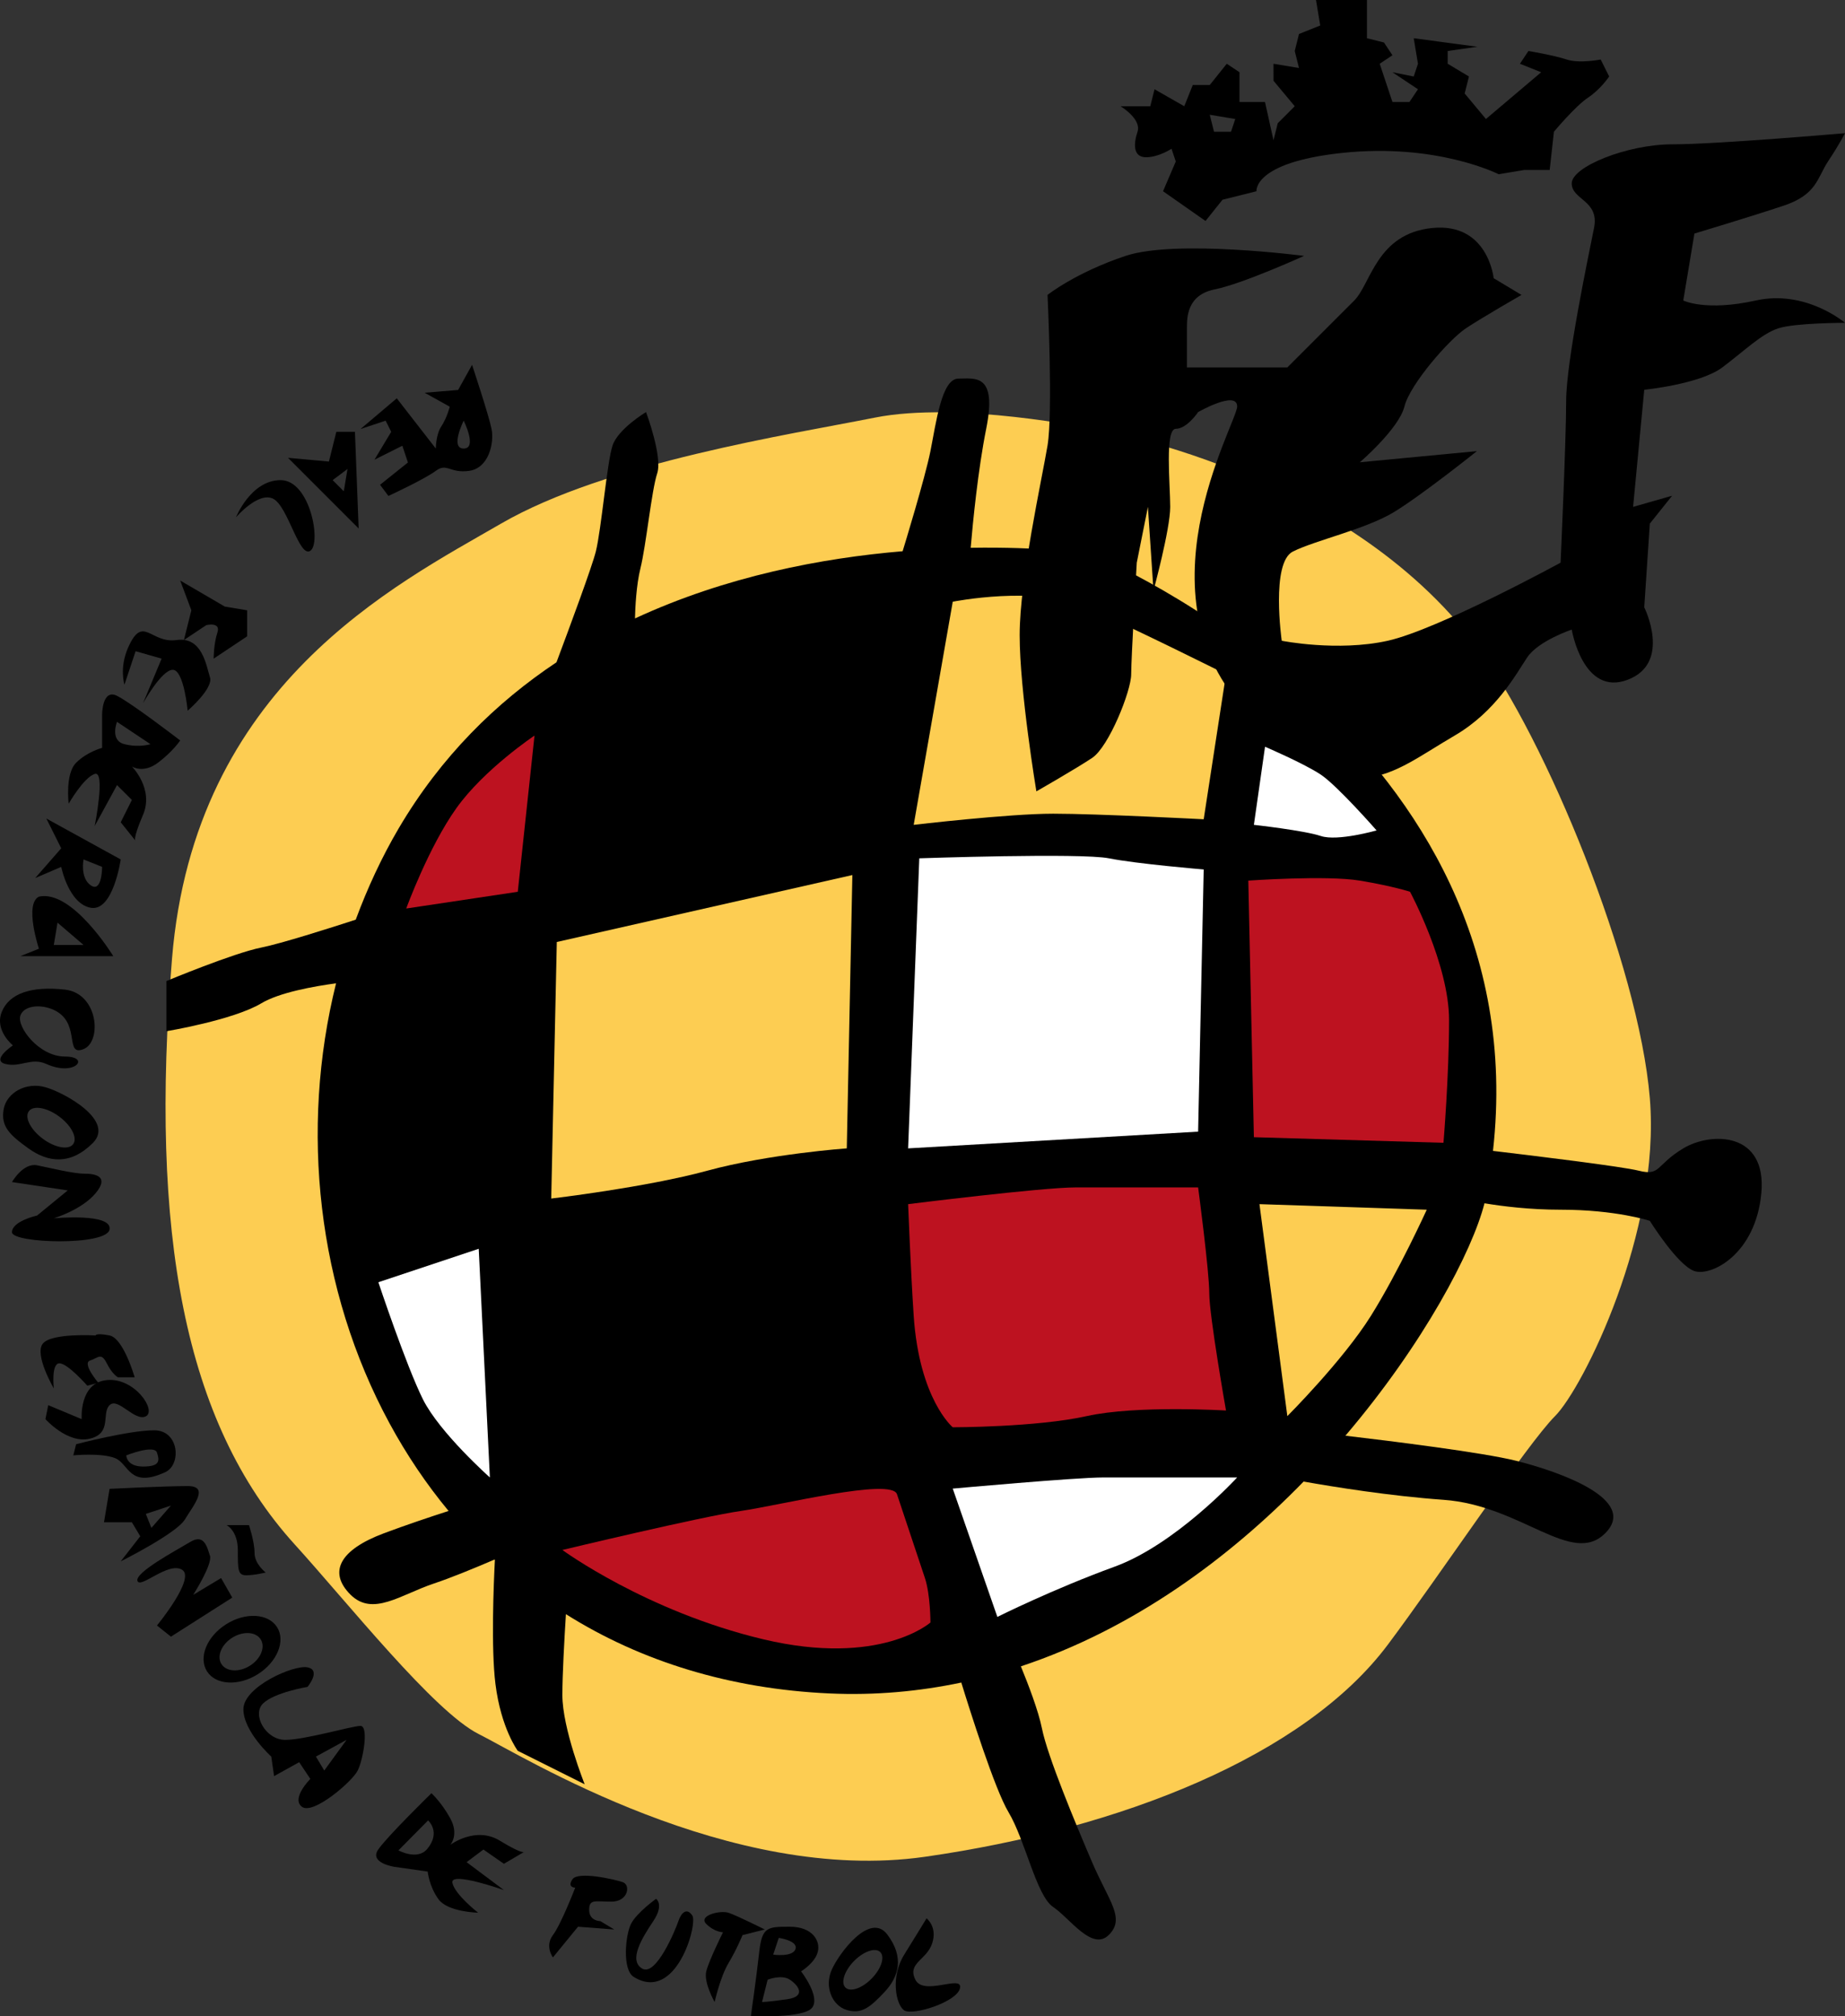 <?xml version="1.0" encoding="utf-8"?>
<!-- Generator: Adobe Illustrator 13.0.2, SVG Export Plug-In . SVG Version: 6.00 Build 14948)  -->
<!DOCTYPE svg PUBLIC "-//W3C//DTD SVG 1.0//EN" "http://www.w3.org/TR/2001/REC-SVG-20010904/DTD/svg10.dtd">
<svg version="1.0" id="Ebene_1" xmlns="http://www.w3.org/2000/svg" xmlns:xlink="http://www.w3.org/1999/xlink" x="0px" y="0px"
	 width="513.716px" height="561.259px" viewBox="0 0 513.716 561.259" enable-background="new 0 0 513.716 561.259"
	 xml:space="preserve">
<rect x="0" y="0" width="513.716" height="561.259" fill="#333333" stroke="none"/>
<path fill-rule="evenodd" clip-rule="evenodd" d="M312.001,29.574h8.282l1.178-4.727l8.282,4.727l2.37-5.912h4.726l4.734-5.912
	l3.548,2.363v8.282h7.099l2.37,10.645l1.178-4.733l4.734-4.733l-5.912-7.097V17.75l7.096,1.179l-1.184-4.734l1.184-4.727l5.918-2.37
	L366.42,0h14.194v10.646l4.734,1.185l2.361,3.548l-3.548,2.37l3.548,10.645h4.734l2.37-3.548l-7.104-4.734l5.921,1.185l1.184-3.548
	l-1.184-7.103l17.742,2.369l-8.285,1.179v3.555l5.921,3.548l-1.187,4.727l5.918,7.103l15.381-13.015l-5.918-2.363l2.37-3.555
	c0,0,7.096,1.185,10.644,2.37c3.551,1.185,9.469,0,9.469,0l2.364,4.733c0,0-2.364,3.549-5.915,5.912
	c-3.554,2.364-9.466,9.467-9.466,9.467l-1.184,10.645h-7.099l-7.096,1.185c0,0-17.244-8.788-43.775-5.918
	c-24.724,2.681-23.66,10.646-23.66,10.646l-9.469,2.369l-4.726,5.912l-11.83-8.281l3.548-8.276l-1.184-3.549
	c0,0-3.551,2.364-7.099,2.364s-3.548-3.548-2.37-7.097C317.914,33.127,312.001,29.574,312.001,29.574L312.001,29.574z
	 M336.839,31.944l1.187,4.733h4.731l1.187-3.549L336.839,31.944L336.839,31.944z"/>
<path fill-rule="evenodd" clip-rule="evenodd" d="M65.701,144.007c0,0,6.209-7.25,10.354-5.177
	c4.138,2.071,7.25,16.563,10.355,14.492c3.104-2.067,0-19.668-8.282-19.668S65.701,144.007,65.701,144.007L65.701,144.007z"/>
<path fill-rule="evenodd" clip-rule="evenodd" d="M93.652,120.201h5.177l1.033,26.912l-19.668-19.67l11.386,1.04L93.652,120.201
	L93.652,120.201z M92.619,133.654l3.105,3.104l1.033-6.209L92.619,133.654L92.619,133.654z"/>
<path fill-rule="evenodd" clip-rule="evenodd" d="M131.438,101.565c0,0,4.657,13.978,5.43,17.856
	c0.779,3.885-0.773,10.866-6.209,11.647c-5.43,0.772-6.209-2.332-9.315,0c-3.105,2.325-13.198,6.989-13.198,6.989l-2.326-3.105
	l7.762-6.215l-1.553-4.658l-7.762,3.885l4.657-7.762l-1.553-3.105l-6.989,2.326l10.094-8.543l10.868,13.98c0,0,0-3.885,1.553-6.211
	c1.553-2.332,2.332-5.438,2.332-5.438l-6.99-3.883l9.315-0.773L131.438,101.565L131.438,101.565z M129.105,117.095
	c0,0-3.877,7.764,0,7.764C132.99,124.859,129.105,117.095,129.105,117.095L129.105,117.095z"/>
<path fill-rule="evenodd" clip-rule="evenodd" d="M59.49,183.344l9.315-6.209v-7.248l-6.209-1.033l-12.42-7.251l3.105,8.284
	l-2.073,8.282l6.217-4.146c0,0,4.138-1.033,3.105,2.073C59.49,179.202,59.49,183.344,59.49,183.344L59.49,183.344z"/>
<path fill-rule="evenodd" clip-rule="evenodd" d="M52.248,197.837c0,0,7.242-6.217,6.211-9.315
	c-1.034-3.111-2.073-11.388-9.316-10.354c-7.248,1.033-9.321-7.25-13.459,2.071c-2.522,5.67-1.033,10.348-1.033,10.348l3.105-9.315
	l7.242,2.071l-5.177,12.42c0,0,5.177-9.313,8.282-9.313C51.208,186.451,52.248,197.837,52.248,197.837L52.248,197.837z"/>
<path fill-rule="evenodd" clip-rule="evenodd" d="M3.595,290.999c0,0-6.209,4.143-2.071,5.177c4.144,1.034,7.166-1.907,11.386,0
	c8.023,3.624,12.42-2.071,5.177-2.071c-7.248,0-13.459-8.282-12.419-11.388c1.033-3.104,6.621-3.357,10.348-1.033
	c6.209,3.878,2.071,12.421,7.248,10.35c5.172-2.065,4.138-15.526-5.177-16.56c-9.313-1.039-15.53,1.034-17.597,6.21
	C-1.582,286.862,3.595,290.999,3.595,290.999L3.595,290.999z"/>
<path fill-rule="evenodd" clip-rule="evenodd" d="M3.335,329.043c0,0,3.105-5.438,6.989-4.664
	c3.879,0.779,10.088,2.332,13.194,2.332c3.104,0,6.989,0.773,3.104,5.438c-3.877,4.652-11.64,6.987-11.64,6.987
	s16.304-1.562,15.524,3.103c-0.773,4.652-27.171,3.879-27.171,0.773c0-3.103,6.989-4.649,6.989-4.649l8.536-6.993L3.335,329.043
	L3.335,329.043z"/>
<path fill-rule="evenodd" clip-rule="evenodd" d="M14.982,386.495c0,0-0.779-6.996,1.553-6.996c2.325,0,7.762,6.223,7.762,6.223
	l3.104-0.785c0,0-4.657-5.438-2.325-6.211c2.325-0.771,3.098-2.329,4.657,0.773c1.553,3.105,3.105,3.894,3.105,3.894h4.657
	c0,0-3.104-10.875-6.989-11.648s-3.885,0-3.885,0s-12.419-0.773-14.745,2.332C9.545,377.181,14.982,386.495,14.982,386.495
	L14.982,386.495z"/>
<path fill-rule="evenodd" clip-rule="evenodd" d="M13.43,391.147l9.315,3.891c0,0-0.781-10.102,6.989-10.875
	c7.762-0.771,13.972,8.543,10.868,10.09c-3.105,1.559-7.762-5.426-10.094-3.105c-2.332,2.332,0.779,7.77-5.43,9.313
	c-6.217,1.559-12.426-5.423-12.426-5.423L13.43,391.147L13.43,391.147z"/>
<path fill-rule="evenodd" clip-rule="evenodd" d="M61.563,439.279l-7.762,4.664c0,0,5.43-8.54,4.658-10.872
	c-0.781-2.32-1.554-6.211-5.438-3.879c-3.879,2.332-15.526,8.543-14.752,10.872c0.779,2.32,8.543-5.435,12.426-3.103
	c3.879,2.317-6.99,15.524-6.99,15.524l3.885,3.105l17.079-10.875L61.563,439.279L61.563,439.279z"/>
<path fill-rule="evenodd" clip-rule="evenodd" d="M153.952,544.874c0,0-2.332-3.105,0-6.208c2.325-3.105,6.209-13.207,6.209-13.207
	s-2.332,0-0.779-2.32c1.559-2.332,11.646,0,13.979,0.773c2.325,0.773,1.553,5.438-3.105,5.438c-4.657,0-6.209-0.785-6.209,2.32
	s3.104,3.105,3.104,3.105l3.877,2.329l-10.087-0.771L153.952,544.874L153.952,544.874z"/>
<path fill-rule="evenodd" clip-rule="evenodd" d="M182.675,528.564c0,0,2.333,1.559-0.778,6.211
	c-3.105,4.661-6.983,10.872-3.105,13.204c3.883,2.332,9.321-10.875,10.094-13.204c0.779-2.32,2.332-3.879,3.883-1.547
	c1.553,2.332-4.493,24.384-16.304,17.083c-3.27-2.027-2.332-11.646-0.779-14.751S182.675,528.564,182.675,528.564L182.675,528.564z"
	/>
<path fill-rule="evenodd" clip-rule="evenodd" d="M198.98,557.292c0,0,1.553-6.981,3.885-10.872
	c2.325-3.879,3.877-7.755,3.877-7.755l6.211-1.562c0,0-7.764-3.876-10.088-4.649c-2.332-0.785-8.543,0.773-6.217,3.105
	c2.332,2.317,4.664,2.317,4.664,2.317s-3.885,7.77-4.664,10.875C195.875,551.858,198.98,557.292,198.98,557.292L198.98,557.292z"/>
<path fill-rule="evenodd" clip-rule="evenodd" d="M257.981,534.001c0,0,3.111,2.332,1.559,6.993
	c-1.559,4.652-6.989,5.426-4.664,10.09c2.332,4.649,13.198-1.559,12.425,2.332c-0.779,3.876-13.198,7.755-15.53,6.208
	c-2.325-1.559-3.877-9.313,0-15.524C255.655,537.877,257.981,534.001,257.981,534.001L257.981,534.001z"/>
<path fill-rule="evenodd" clip-rule="evenodd" d="M50.175,206.12c0,0-2.071,3.104-6.209,6.209c-4.144,3.105-7.248,1.033-7.248,1.033
	s6.209,6.209,3.104,13.459c-3.104,7.244-2.065,7.244-2.065,7.244l-4.146-5.172l3.107-6.215l-4.138-4.138l-6.211,11.388
	c0,0,3.105-15.532,0-14.492c-3.105,1.033-7.248,8.282-7.248,8.282s-1.034-8.282,2.071-11.388s7.244-4.144,7.244-4.144v-9.315
	c0,0,0-7.244,4.144-5.177C36.718,195.765,50.175,206.12,50.175,206.12L50.175,206.12z M32.58,200.943c0,0-2.073,5.177,2.071,6.209
	c4.138,1.033,7.244,0,7.244,0L32.58,200.943L32.58,200.943z"/>
<path fill-rule="evenodd" clip-rule="evenodd" d="M9.804,244.418l7.244-8.282l-4.138-8.282l20.701,11.386
	c0,0-2.065,14.493-8.281,13.46c-6.209-1.04-8.282-11.388-8.282-11.388L9.804,244.418L9.804,244.418z M23.263,239.24
	c0,0-1.039,5.178,2.067,7.251c3.105,2.065,3.105-5.178,3.105-5.178L23.263,239.24L23.263,239.24z"/>
<path fill-rule="evenodd" clip-rule="evenodd" d="M5.667,266.159l5.171-2.071c0,0-4.138-12.428,0-14.493
	c9.321-2.071,20.707,16.564,20.707,16.564H5.667L5.667,266.159z M16.015,256.838l-1.033,6.209h8.281L16.015,256.838L16.015,256.838z
	"/>
<path fill-rule="evenodd" clip-rule="evenodd" d="M1.003,308.855c0.779-4.655,6.217-7.761,11.647-6.211
	c5.436,1.556,19.409,9.316,13.2,15.524c-6.211,6.211-12.42,5.438-17.858,1.556C2.556,315.845,0.23,313.513,1.003,308.855
	L1.003,308.855z M11.909,316.985c3.409,2.534,7.198,3.208,8.465,1.5c1.261-1.702-0.469-5.136-3.877-7.667
	c-3.41-2.534-7.194-3.205-8.461-1.5S8.506,314.457,11.909,316.985L11.909,316.985z"/>
<path fill-rule="evenodd" clip-rule="evenodd" d="M235.695,559.487c-4.062-1.269-6.173-6.489-4.125-11.142
	c2.046-4.661,10.67-16.184,15.454-9.885c4.786,6.299,3.334,11.736-0.792,16.107C242.114,558.942,239.751,560.741,235.695,559.487
	L235.695,559.487z M242.716,550.742c2.673-2.725,3.732-6.021,2.37-7.362c-1.362-1.333-4.639-0.202-7.313,2.52
	c-2.675,2.739-3.732,6.035-2.37,7.365C236.773,554.606,240.041,553.481,242.716,550.742L242.716,550.742z"/>
<path fill-rule="evenodd" clip-rule="evenodd" d="M20.413,405.125l0.779-3.105c0,0,14.752-3.876,21.735-3.876
	c6.989,0,7.623,9.554,3.111,11.646c-10.094,4.652-10.094-2.332-13.979-3.891C28.175,404.351,20.413,405.125,20.413,405.125
	L20.413,405.125z M35.164,405.125c0,0,0,3.105,4.658,3.105c4.664,0,4.664-1.547,3.883-3.879
	C42.927,402.019,35.164,405.125,35.164,405.125L35.164,405.125z"/>
<path fill-rule="evenodd" clip-rule="evenodd" d="M28.954,423.754l1.553-9.313c0,0,15.532-0.773,21.741-0.773
	c6.211,0,1.553,5.438-0.779,9.313c-2.326,3.879-17.858,11.648-17.858,11.648l5.438-6.984l-2.331-3.891H28.954L28.954,423.754z
	 M40.601,421.422l1.553,3.891l5.436-6.208L40.601,421.422L40.601,421.422z"/>
<path fill-rule="evenodd" clip-rule="evenodd" d="M71.758,466.059c-5.398,3.384-11.729,3.003-14.143-0.85
	c-2.416-3.867,0-9.721,5.398-13.104c5.394-3.384,11.73-2.991,14.145,0.861S77.15,462.687,71.758,466.059L71.758,466.059z
	 M69.573,463.689c3.016-1.89,4.373-5.171,3.022-7.339c-1.356-2.153-4.898-2.37-7.92-0.48c-3.023,1.901-4.38,5.183-3.023,7.336
	C63.001,465.362,66.549,465.576,69.573,463.689L69.573,463.689z"/>
<path fill-rule="evenodd" clip-rule="evenodd" d="M76.315,494.41l-0.781-5.438c0,0-7.762-6.984-7.762-13.192
	c0-6.211,13.973-12.422,17.856-11.648c3.885,0.773,0,5.438,0,5.438s-9.313,1.547-12.419,4.652
	c-3.105,3.103,0.773,10.099,6.209,10.099c5.438,0,18.63-3.891,20.962-3.891c2.326,0,0.772,9.316-0.779,12.422
	c-1.553,3.103-12.42,12.431-15.524,10.099c-3.105-2.329,2.332-7.767,2.332-7.767l-3.105-4.652L76.315,494.41L76.315,494.41z
	 M87.961,488.972l2.326,3.879l6.209-8.531L87.961,488.972L87.961,488.972z"/>
<path fill-rule="evenodd" clip-rule="evenodd" d="M209.074,561.171c0,0,1.553-10.86,2.326-17.856
	c0.778-6.981,2.332-6.981,8.542-6.981s8.542,3.876,7.762,6.981c-0.773,3.105-4.657,5.438-4.657,5.438s5.436,6.981,3.104,10.087
	C223.827,561.957,209.074,561.171,209.074,561.171L209.074,561.171z M213.732,551.084l-1.554,6.208c0,0,1.554,0,6.99-0.771
	c5.43-0.788,3.105-3.891,0.773-5.438C217.61,549.526,213.732,551.084,213.732,551.084L213.732,551.084z M216.836,539.436
	l-1.553,4.664c0,0,5.438,0.773,6.211-1.559C222.274,540.209,216.836,539.436,216.836,539.436L216.836,539.436z"/>
<path fill-rule="evenodd" clip-rule="evenodd" d="M120.126,499.173c0,0,2.782,2.496,5.266,7.034s-0.006,7.324-0.006,7.324
	s7.027-5.271,13.762-1.166c6.731,4.107,6.876,3.094,6.876,3.094l-5.716,3.357l-5.703-3.967l-4.689,3.51l10.386,7.77
	c0,0-14.924-5.285-14.347-2.065c0.583,3.231,7.167,8.364,7.167,8.364s-8.347-0.164-10.976-3.674c-2.629-3.524-3.066-7.77-3.066-7.77
	l-9.22-1.318c0,0-7.173-1.04-4.538-4.84C107.966,511.024,120.126,499.173,120.126,499.173L120.126,499.173z M110.944,515.079
	c0,0,5.26,2.889,7.998-0.381c3.94-4.726,0.253-7.957,0.253-7.957L110.944,515.079L110.944,515.079z"/>
<path fill-rule="evenodd" clip-rule="evenodd" d="M63.116,424.54c0,0,3.104,1.547,3.104,6.984s0,6.981,2.333,6.981
	c2.325,0,5.43-0.771,5.43-0.771s-3.105-2.332-3.105-5.438s-1.553-7.758-1.553-7.758H63.116L63.116,424.54z"/>
<path fill-rule="evenodd" clip-rule="evenodd" fill="#FDCD52" d="M304.1,119.364c0,0-37.269-7.762-60.561-3.105
	c-23.287,4.658-74.531,12.42-104.035,29.498c-29.498,17.084-85.4,45.035-91.61,121.119c-6.209,76.087,3.283,129.05,34.162,163.037
	c14.84,16.339,38.818,46.576,51.237,52.787c12.428,6.208,69.875,41.924,124.225,34.166c54.343-7.77,105.58-27.958,128.874-59.007
	c14.221-18.961,38.818-55.901,46.582-63.659c7.764-7.767,29.502-51.237,26.399-88.506c-3.105-37.266-29.021-100.285-48.141-125.777
	C373.967,130.23,304.1,119.364,304.1,119.364L304.1,119.364z"/>
<path fill-rule="evenodd" clip-rule="evenodd" d="M468.687,319.666c-7.761,4.658-6.211,7.764-12.419,6.211
	c-4.72-1.181-29.092-4.146-40.567-5.508c12.788-114.306-110.285-165.583-111.571-166.102c-0.316-0.127-0.639-0.217-0.976-0.267
	c-0.416-0.064-13.444-1.833-32.88-1.515c0.601-7.046,2.039-21.741,4.321-33.122c3.105-15.526-3.105-13.972-7.764-13.972
	c-4.655,0-6.21,12.419-7.761,20.181c-1.521,7.585-7.471,26.988-7.745,27.869c-22.349,1.882-49.115,6.926-74.524,18.712
	c0.069-2.914,0.36-9.313,1.526-13.972c1.553-6.211,3.105-21.741,4.658-26.398c1.551-4.658-3.105-17.079-3.105-17.079
	s-7.77,4.658-9.322,9.315c-1.551,4.658-3.104,23.294-4.657,29.503c-1.058,4.239-7.179,20.76-10.956,30.835
	c-16.805,11.196-32.121,26.164-43.926,46.213c-4.765,8.099-8.707,16.641-11.969,25.436c-7.219,2.345-20.747,6.647-26.31,7.762
	c-7.77,1.553-26.398,9.315-26.398,9.315v13.973c0,0,18.628-3.105,26.398-7.762c5.055-3.037,14.707-4.748,20.834-5.577
	c-10.119,40.673-5.272,85.289,14.884,122.484c4.811,8.871,10.323,17.007,16.444,24.396c-5.342,1.723-12.021,3.967-18.003,6.211
	c-12.425,4.649-15.53,10.86-9.321,17.071c6.217,6.208,13.979,0,23.294-3.105c4.695-1.559,11.367-4.31,16.824-6.653
	c0.031,0.038,0.069,0.062,0.101,0.088c-0.349,6.779-1.084,24.598,0.152,34.523c1.553,12.419,6.217,18.63,6.217,18.63l18.628,9.313
	c0,0-6.209-15.524-6.209-24.841c0-5.511,0.539-15.357,0.989-22.506c21.006,13.216,45.795,20.81,73.348,22.063
	c12.792,0.583,25.047-0.571,36.74-3.029c2.382,7.731,9.319,29.719,13.143,36.082c4.655,7.755,7.761,23.279,12.419,26.385
	c4.664,3.117,10.875,12.434,15.53,7.77c4.658-4.652,0-9.316-4.655-20.188c-4.658-10.86-12.428-29.505-13.98-37.26
	c-1.002-5.007-3.917-12.536-5.874-17.3c31.315-10.38,57.911-30.073,78.732-51.439c8.347,1.482,24.012,4.017,38.938,5.08
	c21.741,1.547,35.716,18.63,45.029,9.316c9.322-9.316-12.419-17.086-24.841-20.188c-9.293-2.32-35.077-5.514-47.49-6.973
	c21.853-25.661,35.344-51.428,38.722-64.696c5.106,0.85,12.63,1.787,21.19,1.787c15.524,0,24.847,3.105,24.847,3.105
	s7.761,12.434,12.419,13.978c4.658,1.559,17.077-4.649,18.636-21.738C491.975,315.01,476.451,315.01,468.687,319.666
	L468.687,319.666z"/>
<path fill-rule="evenodd" clip-rule="evenodd" fill="#FDCD52" d="M155.035,262.217l82.295-18.636l-1.553,76.084
	c0,0-21.741,1.553-38.818,6.211s-43.477,7.758-43.477,7.758L155.035,262.217L155.035,262.217z"/>
<path fill-rule="evenodd" clip-rule="evenodd" fill="#FDCD52" d="M265.279,167.498c0,0,23.288-4.657,37.269,1.553
	c13.972,6.209,38.818,18.636,38.818,18.636l-6.211,40.371c0,0-29.502-1.553-41.93-1.553c-12.419,0-38.818,3.105-38.818,3.105
	L265.279,167.498L265.279,167.498z"/>
<path fill-rule="evenodd" clip-rule="evenodd" fill="#FDCD52" d="M350.679,335.193l46.582,1.547c0,0-7.764,17.083-15.524,29.505
	c-7.77,12.431-23.294,27.955-23.294,27.955L350.679,335.193L350.679,335.193z"/>
<path fill-rule="evenodd" clip-rule="evenodd" fill="#FFFFFF" d="M105.349,356.928l27.945-9.313l3.105,63.656
	c0,0-13.972-12.419-18.63-21.732C113.111,380.222,105.349,356.928,105.349,356.928L105.349,356.928z"/>
<path fill-rule="evenodd" clip-rule="evenodd" fill="#FFFFFF" d="M265.279,414.376c0,0,34.163-3.105,41.924-3.105
	c7.764,0,37.266,0,37.266,0s-17.083,18.642-34.16,24.853c-17.083,6.211-32.607,13.966-32.607,13.966L265.279,414.376
	L265.279,414.376z"/>
<path fill-rule="evenodd" clip-rule="evenodd" fill="#FFFFFF" d="M255.965,238.925c0,0,45.029-1.554,52.79,0
	c7.764,1.553,26.399,3.104,26.399,3.104l-1.553,72.981l-80.748,4.655L255.965,238.925L255.965,238.925z"/>
<path fill-rule="evenodd" clip-rule="evenodd" fill="#FFFFFF" d="M352.232,207.869l-3.105,21.741c0,0,13.972,1.551,18.63,3.105
	c4.658,1.551,15.533-1.554,15.533-1.554s-10.875-12.425-15.533-15.532C363.098,212.525,352.232,207.869,352.232,207.869
	L352.232,207.869z"/>
<path fill-rule="evenodd" clip-rule="evenodd" fill="#BD1220" d="M113.111,252.896l31.058-4.657l4.657-43.477
	c0,0-13.979,9.315-21.741,20.188C119.322,235.819,113.111,252.896,113.111,252.896L113.111,252.896z"/>
<path fill-rule="evenodd" clip-rule="evenodd" fill="#BD1220" d="M156.587,431.459c0,0,38.82-9.313,49.686-10.86
	c10.874-1.559,41.922-9.328,43.477-4.664c1.551,4.664,6.215,18.63,7.768,23.294c1.553,4.652,1.553,12.419,1.553,12.419
	s-13.979,12.422-46.588,4.664C179.881,448.542,156.587,431.459,156.587,431.459L156.587,431.459z"/>
<path fill-rule="evenodd" clip-rule="evenodd" fill="#BD1220" d="M252.854,335.193c0,0,37.266-4.658,46.588-4.658
	c9.313,0,34.16,0,34.16,0s3.105,23.288,3.105,29.499s4.658,32.607,4.658,32.607s-24.847-1.544-38.818,1.559
	c-13.98,3.105-37.269,3.105-37.269,3.105s-9.313-7.767-10.872-31.061C253.576,353.761,252.854,335.193,252.854,335.193
	L252.854,335.193z"/>
<path fill-rule="evenodd" clip-rule="evenodd" fill="#BD1220" d="M347.574,245.134c0,0,21.735-1.553,31.058,0
	c9.313,1.553,13.972,3.105,13.972,3.105s10.869,20.188,10.869,35.713c0,15.53-1.556,34.16-1.556,34.16l-52.79-1.553L347.574,245.134
	L347.574,245.134z"/>
<path fill-rule="evenodd" clip-rule="evenodd" d="M363.098,71.231c0,0-35.713-4.664-49.685,0
	c-13.972,4.657-21.741,10.866-21.741,10.866s1.553,32.609,0,41.924s-7.761,37.266-7.761,52.792c0,15.532,4.655,43.475,4.655,43.475
	s10.875-6.209,15.533-9.313c4.655-3.105,10.866-18.63,10.866-23.288s1.553-31.056,1.553-31.056l3.105-15.53l1.55,23.292
	c0,0,4.658-17.077,4.658-23.292c0-6.211-1.55-21.735,1.553-21.735c3.105,0,6.217-4.658,6.217-4.658s10.866-6.209,10.866-1.551
	c0,4.657-29.502,54.343,4.658,86.95c27.806,26.546,37.266,15.524,55.896,4.658c11.54-6.729,17.083-17.077,20.188-21.735
	c3.105-4.664,12.422-7.768,12.422-7.768s3.105,18.636,15.53,13.979c12.419-4.658,4.658-20.188,4.658-20.188l1.553-23.294
	l6.208-7.764l-10.866,3.107l3.105-32.603c0,0,15.524-1.553,21.732-6.217c6.211-4.657,10.875-9.315,15.533-10.866
	c4.658-1.553,18.63-1.553,18.63-1.553s-10.869-9.315-24.847-6.211c-13.972,3.105-20.183,0-20.183,0l3.105-18.636
	c0,0,15.53-4.658,24.847-7.762c9.313-3.104,9.313-7.762,12.419-12.42c3.105-4.657,4.658-7.762,4.658-7.762
	s-35.713,3.105-48.135,3.105c-12.419,0-27.949,6.209-27.949,10.868c0,4.657,7.761,4.657,6.208,12.419
	c-1.553,7.77-7.761,37.266-7.761,48.141c0,10.866-1.553,45.028-1.553,45.028s-34.163,18.63-48.135,21.734
	c-13.978,3.105-29.502,0-29.502,0s-3.105-21.734,3.105-24.839c6.208-3.104,20.188-6.209,27.949-10.866
	c7.764-4.666,23.288-17.084,23.288-17.084l-32.602,3.105c0,0,10.866-9.315,12.419-15.524c1.553-6.211,12.422-18.637,17.077-21.741
	c4.664-3.105,15.53-9.316,15.53-9.316l-7.761-4.657c0,0-1.553-15.53-17.083-13.979c-15.524,1.553-17.077,15.532-21.735,20.188
	c-4.664,4.658-18.636,18.63-18.636,18.63h-27.952c0,0,0-7.762,0-10.866c0-3.105,0-9.316,7.77-10.868
	C346.021,78.993,363.098,71.231,363.098,71.231L363.098,71.231z"/>
</svg>
